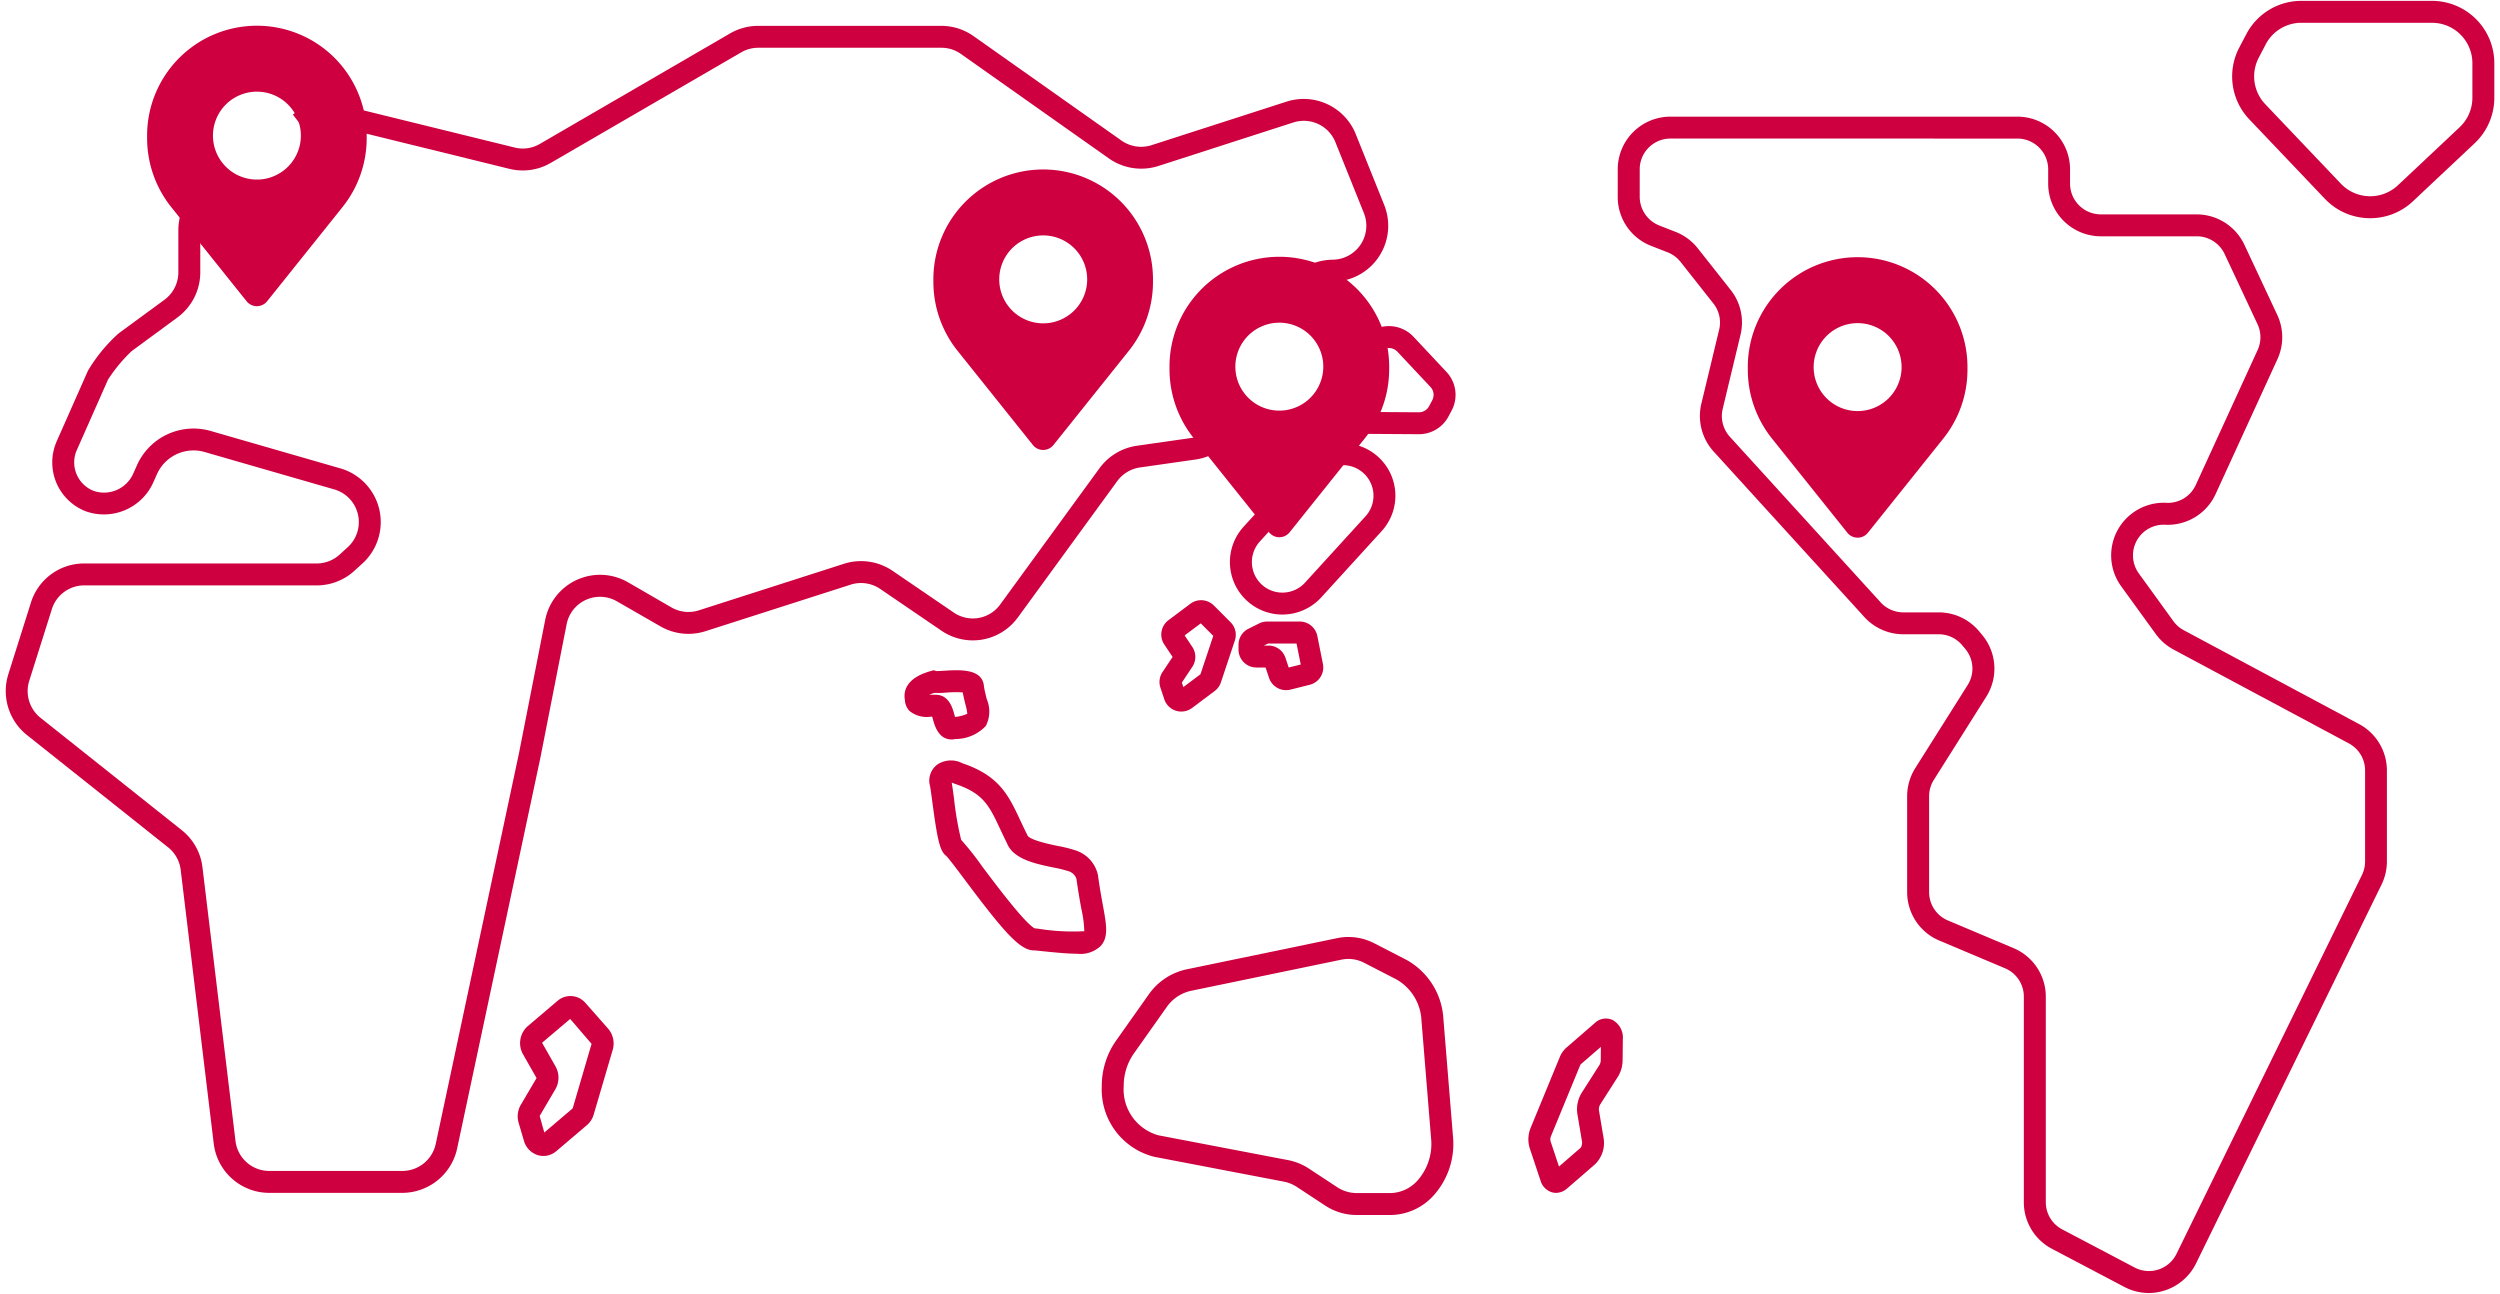 <svg xmlns="http://www.w3.org/2000/svg" width="228" height="118" viewBox="0 0 228 118"><defs><style>.b00fc286-939c-4843-a1c3-ab1ac59c4337{fill:#cf0040;}</style></defs><g id="acec55c0-e612-4b14-8f6a-301eb24772ef" data-name="08"><path class="b00fc286-939c-4843-a1c3-ab1ac59c4337" d="M195.968,117.922a4.771,4.771,0,0,1-2.23-.556l-6.6-3.475a4.789,4.789,0,0,1-2.564-4.251V90.891a2.8,2.8,0,0,0-1.716-2.584l-5.989-2.525a4.792,4.792,0,0,1-2.937-4.424V72.62a4.819,4.819,0,0,1,.737-2.562l4.783-7.586a2.8,2.8,0,0,0-.218-3.291l-.271-.324a2.8,2.8,0,0,0-2.156-1.012h-3.224a4.811,4.811,0,0,1-3.55-1.567l-13.751-15.1a4.823,4.823,0,0,1-1.12-4.356l1.624-6.753a2.784,2.784,0,0,0-.525-2.392l-2.994-3.79a2.8,2.8,0,0,0-1.177-.875l-1.5-.586a4.774,4.774,0,0,1-3.053-4.474V15.438a4.808,4.808,0,0,1,4.8-4.8h31.652a4.808,4.808,0,0,1,4.8,4.8v1.307a2.809,2.809,0,0,0,2.806,2.806h8.742a4.819,4.819,0,0,1,4.348,2.764l3,6.4a4.8,4.8,0,0,1,.018,4.042l-5.639,12.3a4.8,4.8,0,0,1-4.594,2.8,2.8,2.8,0,0,0-2.406,4.445l3.148,4.345a2.764,2.764,0,0,0,.949.83l15.987,8.558a4.8,4.8,0,0,1,2.537,4.235v8.3a4.813,4.813,0,0,1-.492,2.112l-16.916,34.545a4.824,4.824,0,0,1-4.32,2.695ZM152.342,12.635a2.806,2.806,0,0,0-2.8,2.8v2.517a2.824,2.824,0,0,0,1.781,2.612l1.5.586a4.807,4.807,0,0,1,2.018,1.5l2.992,3.789a4.767,4.767,0,0,1,.9,4.1l-1.623,6.751a2.819,2.819,0,0,0,.655,2.545l13.749,15.1a2.812,2.812,0,0,0,2.072.914h3.224a4.789,4.789,0,0,1,3.69,1.73l.272.325a4.791,4.791,0,0,1,.374,5.639l-4.781,7.584a2.815,2.815,0,0,0-.43,1.5v8.738a2.8,2.8,0,0,0,1.714,2.581l5.989,2.525a4.8,4.8,0,0,1,2.939,4.427V109.64a2.8,2.8,0,0,0,1.5,2.482l6.6,3.474a2.8,2.8,0,0,0,3.822-1.248L215.409,79.8a2.812,2.812,0,0,0,.287-1.232v-8.3a2.8,2.8,0,0,0-1.482-2.472l-15.99-8.559a4.794,4.794,0,0,1-1.623-1.421l-3.146-4.343a4.8,4.8,0,0,1,4.121-7.616,2.79,2.79,0,0,0,2.681-1.633l5.638-12.3a2.8,2.8,0,0,0-.01-2.36l-3-6.4a2.811,2.811,0,0,0-2.537-1.613H191.6a4.811,4.811,0,0,1-4.806-4.806V15.438a2.806,2.806,0,0,0-2.8-2.8Z"/><path class="b00fc286-939c-4843-a1c3-ab1ac59c4337" d="M216.158,19.9a5.671,5.671,0,0,1-4.119-1.759l-6.9-7.254a5.675,5.675,0,0,1-.916-6.553l.631-1.2A5.663,5.663,0,0,1,209.889.078H221.8a5.689,5.689,0,0,1,5.682,5.682V8.924a5.7,5.7,0,0,1-1.792,4.14l-5.638,5.3A5.665,5.665,0,0,1,216.158,19.9ZM209.889,2.078a3.669,3.669,0,0,0-3.261,1.975L206,5.259a3.675,3.675,0,0,0,.593,4.245l6.9,7.255a3.694,3.694,0,0,0,5.19.144l5.638-5.3a3.692,3.692,0,0,0,1.161-2.682V5.76A3.687,3.687,0,0,0,221.8,2.078Z"/><path class="b00fc286-939c-4843-a1c3-ab1ac59c4337" d="M126.8,110.808h-3.093a5.226,5.226,0,0,1-2.87-.873l-2.553-1.679a3.3,3.3,0,0,0-1.193-.49L105.264,105.5a6.326,6.326,0,0,1-4.782-6.44,7.155,7.155,0,0,1,1.267-4.1l2.987-4.224a5.656,5.656,0,0,1,3.437-2.323l13.768-2.853a5.113,5.113,0,0,1,3.393.469l2.956,1.522a6.554,6.554,0,0,1,3.346,5.345l.878,10.773a7.024,7.024,0,0,1-1.754,5.339A5.357,5.357,0,0,1,126.8,110.808ZM106.368,91.894l-2.986,4.221a5.149,5.149,0,0,0-.9,2.947,4.339,4.339,0,0,0,3.158,4.476l11.832,2.264a5.3,5.3,0,0,1,1.914.782l2.552,1.679a3.243,3.243,0,0,0,1.773.545H126.8a3.381,3.381,0,0,0,2.485-1.153,5.023,5.023,0,0,0,1.231-3.822l-.878-10.773a4.546,4.546,0,0,0-2.266-3.728l-2.954-1.521a3.122,3.122,0,0,0-2.074-.291l-13.77,2.853A3.666,3.666,0,0,0,106.368,91.894Z"/><path class="b00fc286-939c-4843-a1c3-ab1ac59c4337" d="M116.944,56.047a4.786,4.786,0,0,1-3.525-8.012l5.512-6.049a4.788,4.788,0,0,1,7.08,6.449l-5.516,6.05A4.816,4.816,0,0,1,116.944,56.047Zm5.529-13.622a2.786,2.786,0,0,0-2.064.909L114.9,49.383a2.788,2.788,0,0,0,1.24,4.543h0a2.8,2.8,0,0,0,2.879-.79l5.516-6.049a2.786,2.786,0,0,0-2.06-4.663Z"/><path class="b00fc286-939c-4843-a1c3-ab1ac59c4337" d="M129.4,39.6h-.02l-5.241-.035a3.065,3.065,0,0,1-3.04-3.08l.01-1.394a3.074,3.074,0,0,1,.98-2.224l2.5-2.314a3.07,3.07,0,0,1,4.312.149l3.015,3.214a3.054,3.054,0,0,1,.47,3.533l-.281.527A3.049,3.049,0,0,1,129.4,39.6Zm-2.733-7.862a1.054,1.054,0,0,0-.721.282l-2.5,2.315a1.063,1.063,0,0,0-.339.77L123.1,36.5a1.062,1.062,0,0,0,1.054,1.067l5.24.035h.007a1.056,1.056,0,0,0,.936-.563h0l.281-.529a1.057,1.057,0,0,0-.162-1.223l-3.015-3.214A1.061,1.061,0,0,0,126.67,31.741Z"/><path class="b00fc286-939c-4843-a1c3-ab1ac59c4337" d="M36.707,108.789H24.551a5.1,5.1,0,0,1-5.058-4.489L16.479,79.331a3.094,3.094,0,0,0-1.148-2.054L2.444,67.025A5.131,5.131,0,0,1,.756,61.5l2.067-6.549a5.079,5.079,0,0,1,4.862-3.564h21.2a3.092,3.092,0,0,0,2.087-.808l.746-.679a3.1,3.1,0,0,0-1.23-5.265L18.645,41.219a3.647,3.647,0,0,0-4.327,2.019l-.312.7a4.935,4.935,0,0,1-6.189,2.691,4.782,4.782,0,0,1-2.638-6.4l2.842-6.419a14.515,14.515,0,0,1,2.792-3.4L15,27.339a3.109,3.109,0,0,0,1.266-2.5V20.978a5.127,5.127,0,0,1,1.993-4.042l1.218,1.587a3.114,3.114,0,0,0-1.211,2.455v3.863a5.112,5.112,0,0,1-2.083,4.11L12,32.027A14.163,14.163,0,0,0,9.85,34.622L7.007,41.043a2.713,2.713,0,0,0-.222.813,2.793,2.793,0,0,0,1.761,2.915,2.916,2.916,0,0,0,3.632-1.639l.312-.7A5.65,5.65,0,0,1,19.2,39.3l11.841,3.415a5.1,5.1,0,0,1,2.022,8.665l-.746.679a5.086,5.086,0,0,1-3.434,1.33H7.685A3.088,3.088,0,0,0,4.73,55.553L2.663,62.1A3.12,3.12,0,0,0,3.689,65.46L16.577,75.712a5.085,5.085,0,0,1,1.887,3.377l3.014,24.972a3.1,3.1,0,0,0,3.073,2.728H36.707a3.117,3.117,0,0,0,3.031-2.455l7.585-35.6,2.4-12.2a5.1,5.1,0,0,1,7.546-3.432L61.242,55.4a3.106,3.106,0,0,0,2.489.264l13.242-4.248a5.119,5.119,0,0,1,4.429.643l5.571,3.8a3.083,3.083,0,0,0,4.248-.734L100.277,42.7a5.129,5.129,0,0,1,3.4-2.046l5.076-.726a3.1,3.1,0,0,0,2.336-1.684l1.789.894a5.1,5.1,0,0,1-3.842,2.769l-5.076.726a3.124,3.124,0,0,0-2.069,1.245L92.837,56.3a5.076,5.076,0,0,1-6.991,1.209l-5.573-3.8a3.106,3.106,0,0,0-2.689-.39L64.342,57.564a5.1,5.1,0,0,1-4.1-.435l-3.98-2.289a3.1,3.1,0,0,0-4.585,2.085l-2.4,12.214-7.588,35.613A5.129,5.129,0,0,1,36.707,108.789Z"/><path class="b00fc286-939c-4843-a1c3-ab1ac59c4337" d="M118.744,27.4l-1.789-.895a5.241,5.241,0,0,1,4.632-2.821,3.1,3.1,0,0,0,2.8-4.252l-2.6-6.473a3.107,3.107,0,0,0-3.824-1.793l-12.325,3.974a5.125,5.125,0,0,1-4.5-.687l-13.5-9.531a3.075,3.075,0,0,0-1.784-.566h-16.7a3.111,3.111,0,0,0-1.557.418L50.233,14.854a5.07,5.07,0,0,1-3.777.543l-15.9-3.911a3.081,3.081,0,0,0-2.627.551l-1.218-1.586a5.063,5.063,0,0,1,4.323-.907l15.9,3.91a3.074,3.074,0,0,0,2.3-.329L66.585,3.046a5.12,5.12,0,0,1,2.559-.687h16.7a5.073,5.073,0,0,1,2.937.931l13.5,9.532a3.122,3.122,0,0,0,2.739.418l12.324-3.974a5.113,5.113,0,0,1,6.294,2.95l2.6,6.473a5.1,5.1,0,0,1-4.613,7A3.249,3.249,0,0,0,118.744,27.4Z"/><path class="b00fc286-939c-4843-a1c3-ab1ac59c4337" d="M117.292,62.943a1.644,1.644,0,0,1-1.554-1.116l-.316-.951h-.836a1.636,1.636,0,0,1-1.634-1.634v-.435a1.624,1.624,0,0,1,.9-1.461l.976-.488a1.638,1.638,0,0,1,.731-.173h2.981a1.637,1.637,0,0,1,1.6,1.315l.51,2.548a1.63,1.63,0,0,1-1.206,1.905l-1.764.442A1.657,1.657,0,0,1,117.292,62.943Zm-2.026-4.067h.42A1.631,1.631,0,0,1,117.236,60l.292.877,1.1-.274-.383-1.913h-2.595Z"/><path class="b00fc286-939c-4843-a1c3-ab1ac59c4337" d="M107.734,64.893a1.627,1.627,0,0,1-1.548-1.116l-.355-1.062a1.624,1.624,0,0,1,.192-1.424l.918-1.378-.758-1.136a1.637,1.637,0,0,1,.378-2.214h0l2-1.5a1.64,1.64,0,0,1,2.135.152l1.524,1.525a1.625,1.625,0,0,1,.4,1.67l-1.274,3.824a1.63,1.63,0,0,1-.573.792l-2.056,1.542A1.638,1.638,0,0,1,107.734,64.893Zm.052-2.641.136.41,1.561-1.171,1.167-3.5-1.14-1.141-1.471,1.1.7,1.052a1.629,1.629,0,0,1,0,1.812Zm1.789-.829h0Z"/><path class="b00fc286-939c-4843-a1c3-ab1ac59c4337" d="M49.553,105.424a1.784,1.784,0,0,1-.5-.074,1.912,1.912,0,0,1-1.272-1.313l-.482-1.637a2.088,2.088,0,0,1,.2-1.642l1.435-2.438-1.216-2.137a2.066,2.066,0,0,1,.415-2.6l2.725-2.315a1.8,1.8,0,0,1,2.526.192l2.075,2.352a2.07,2.07,0,0,1,.417,1.944l-1.734,5.9a1.974,1.974,0,0,1-.613.953l-2.8,2.381A1.8,1.8,0,0,1,49.553,105.424ZM49.437,95.1l1.215,2.136a2.1,2.1,0,0,1,0,2.1l-1.435,2.439.424,1.509,2.587-2.2L53.952,95.2,52,92.926Zm-.015.014Z"/><path class="b00fc286-939c-4843-a1c3-ab1ac59c4337" d="M141.911,108.789a1.372,1.372,0,0,1-.365-.049,1.563,1.563,0,0,1-1.047-1.06l-.994-2.981a2.748,2.748,0,0,1,.1-1.861l2.64-6.416a2.309,2.309,0,0,1,.6-.867l2.622-2.272a1.449,1.449,0,0,1,1.586-.267,1.826,1.826,0,0,1,.949,1.773l-.02,1.929a2.879,2.879,0,0,1-.429,1.478l-1.623,2.544a.868.868,0,0,0-.106.526l.424,2.527a2.7,2.7,0,0,1-.785,2.392l-2.549,2.209A1.538,1.538,0,0,1,141.911,108.789ZM146,95.473l-1.84,1.594a.566.566,0,0,0-.062.115l-2.641,6.416a.822.822,0,0,0-.052.468l.775,2.322,1.977-1.712a.845.845,0,0,0,.125-.553l-.425-2.526a2.86,2.86,0,0,1,.393-1.932l1.623-2.545a.868.868,0,0,0,.115-.424Z"/><path class="b00fc286-939c-4843-a1c3-ab1ac59c4337" d="M86.779,67.44c-1.19,0-1.55-1.307-1.675-1.764-.026-.094-.06-.217-.092-.316l-.111,0a2.5,2.5,0,0,1-1.928-.5,1.507,1.507,0,0,1-.445-1.015c-.127-.658-.041-1.97,2.337-2.639l.289-.082.233.074c.141.012.494-.012.758-.029,1.384-.083,3.475-.211,3.592,1.438.063.391.166.8.255,1.154a2.871,2.871,0,0,1-.086,2.446A3.821,3.821,0,0,1,87.151,67.4,1.938,1.938,0,0,1,86.779,67.44Zm.047-2.012-.009,0Zm-1.695-2.069c.073,0,.141,0,.2.006,1.211,0,1.541,1.2,1.7,1.781.019.072.044.16.068.242a3.679,3.679,0,0,0,1.122-.293,5.549,5.549,0,0,0-.172-.846c-.077-.309-.17-.679-.246-1.1a10.11,10.11,0,0,0-1.538.018,8.122,8.122,0,0,1-1.06.025,3.473,3.473,0,0,0-.448.174l.069,0C84.935,63.362,85.037,63.359,85.131,63.359Zm.095,2h0Zm-.7-1.615v0Zm3.224-.915a.253.253,0,0,0,.009.055Zm-2.314-1.614,0,0Z"/><path class="b00fc286-939c-4843-a1c3-ab1ac59c4337" d="M98.2,86.98c-.885,0-2.073-.122-3.726-.292l-.112-.012c-1.289.071-2.784-1.647-6.377-6.448-.685-.916-1.461-1.952-1.7-2.178-.557-.43-.783-1.352-1.26-4.936-.077-.576-.172-1.293-.214-1.451l-.031-.136a1.834,1.834,0,0,1,.694-1.793,2.252,2.252,0,0,1,2.3-.124c3.369,1.137,4.209,2.933,5.272,5.2.183.39.377.806.6,1.248l.044.1c.167.455,2.092.851,2.816,1a11.382,11.382,0,0,1,1.441.354,3.042,3.042,0,0,1,2.192,2.327l0,.018c.144,1.061.306,1.943.439,2.673.336,1.839.538,2.949-.206,3.753A2.686,2.686,0,0,1,98.2,86.98ZM94.36,84.665l.321.033a19.845,19.845,0,0,0,4.208.228,10.725,10.725,0,0,0-.268-2.03c-.137-.752-.3-1.66-.451-2.752a1.106,1.106,0,0,0-.753-.7L97.3,79.41a10.261,10.261,0,0,0-1.191-.286c-1.645-.338-3.686-.758-4.269-2.212-.22-.442-.415-.858-.6-1.25-1.03-2.2-1.547-3.308-4.147-4.173l-.118-.047a.873.873,0,0,0-.18-.067c.055.293.116.744.214,1.475a28.408,28.408,0,0,0,.649,3.745,26.382,26.382,0,0,1,1.925,2.435C90.753,80.586,93.44,84.176,94.36,84.665Zm.069.033Zm-6.738-8.039Z"/><path class="b00fc286-939c-4843-a1c3-ab1ac59c4337" d="M123.759,26.353a10.017,10.017,0,0,0-17.1,7.235v.089a10.06,10.06,0,0,0,2.191,6.261l6.889,8.608a1.2,1.2,0,0,0,1.874,0l6.889-8.608a10.06,10.06,0,0,0,2.191-6.261v-.238A10.032,10.032,0,0,0,123.759,26.353Zm-6.3,11.019a4.01,4.01,0,1,1,3.148-3.148A4.014,4.014,0,0,1,117.456,37.372Z"/><path class="b00fc286-939c-4843-a1c3-ab1ac59c4337" d="M176.5,26.393a10.016,10.016,0,0,0-17.1,7.235v.089a10.06,10.06,0,0,0,2.19,6.261l6.889,8.608a1.2,1.2,0,0,0,1.874,0l6.889-8.608a10.06,10.06,0,0,0,2.191-6.261v-.238A10.032,10.032,0,0,0,176.5,26.393Zm-6.3,11.019a4.01,4.01,0,1,1,3.148-3.148A4.014,4.014,0,0,1,170.2,37.412Z"/><path class="b00fc286-939c-4843-a1c3-ab1ac59c4337" d="M102.225,18.393a10.016,10.016,0,0,0-17.1,7.235v.089a10.055,10.055,0,0,0,2.191,6.261L94.2,40.586a1.2,1.2,0,0,0,1.873,0l6.889-8.608a10.055,10.055,0,0,0,2.191-6.261v-.238A10.032,10.032,0,0,0,102.225,18.393Zm-6.3,11.019a4.01,4.01,0,1,1,3.148-3.148A4.014,4.014,0,0,1,95.923,29.412Z"/><path class="b00fc286-939c-4843-a1c3-ab1ac59c4337" d="M30.517,5.281a10.017,10.017,0,0,0-17.1,7.235v.089A10.058,10.058,0,0,0,15.6,18.866l6.889,8.608a1.2,1.2,0,0,0,1.874,0l6.889-8.608a10.057,10.057,0,0,0,2.19-6.261v-.237A10.036,10.036,0,0,0,30.517,5.281ZM24.214,16.3a4.009,4.009,0,1,1,3.148-3.148A4.013,4.013,0,0,1,24.214,16.3Z"/></g></svg>